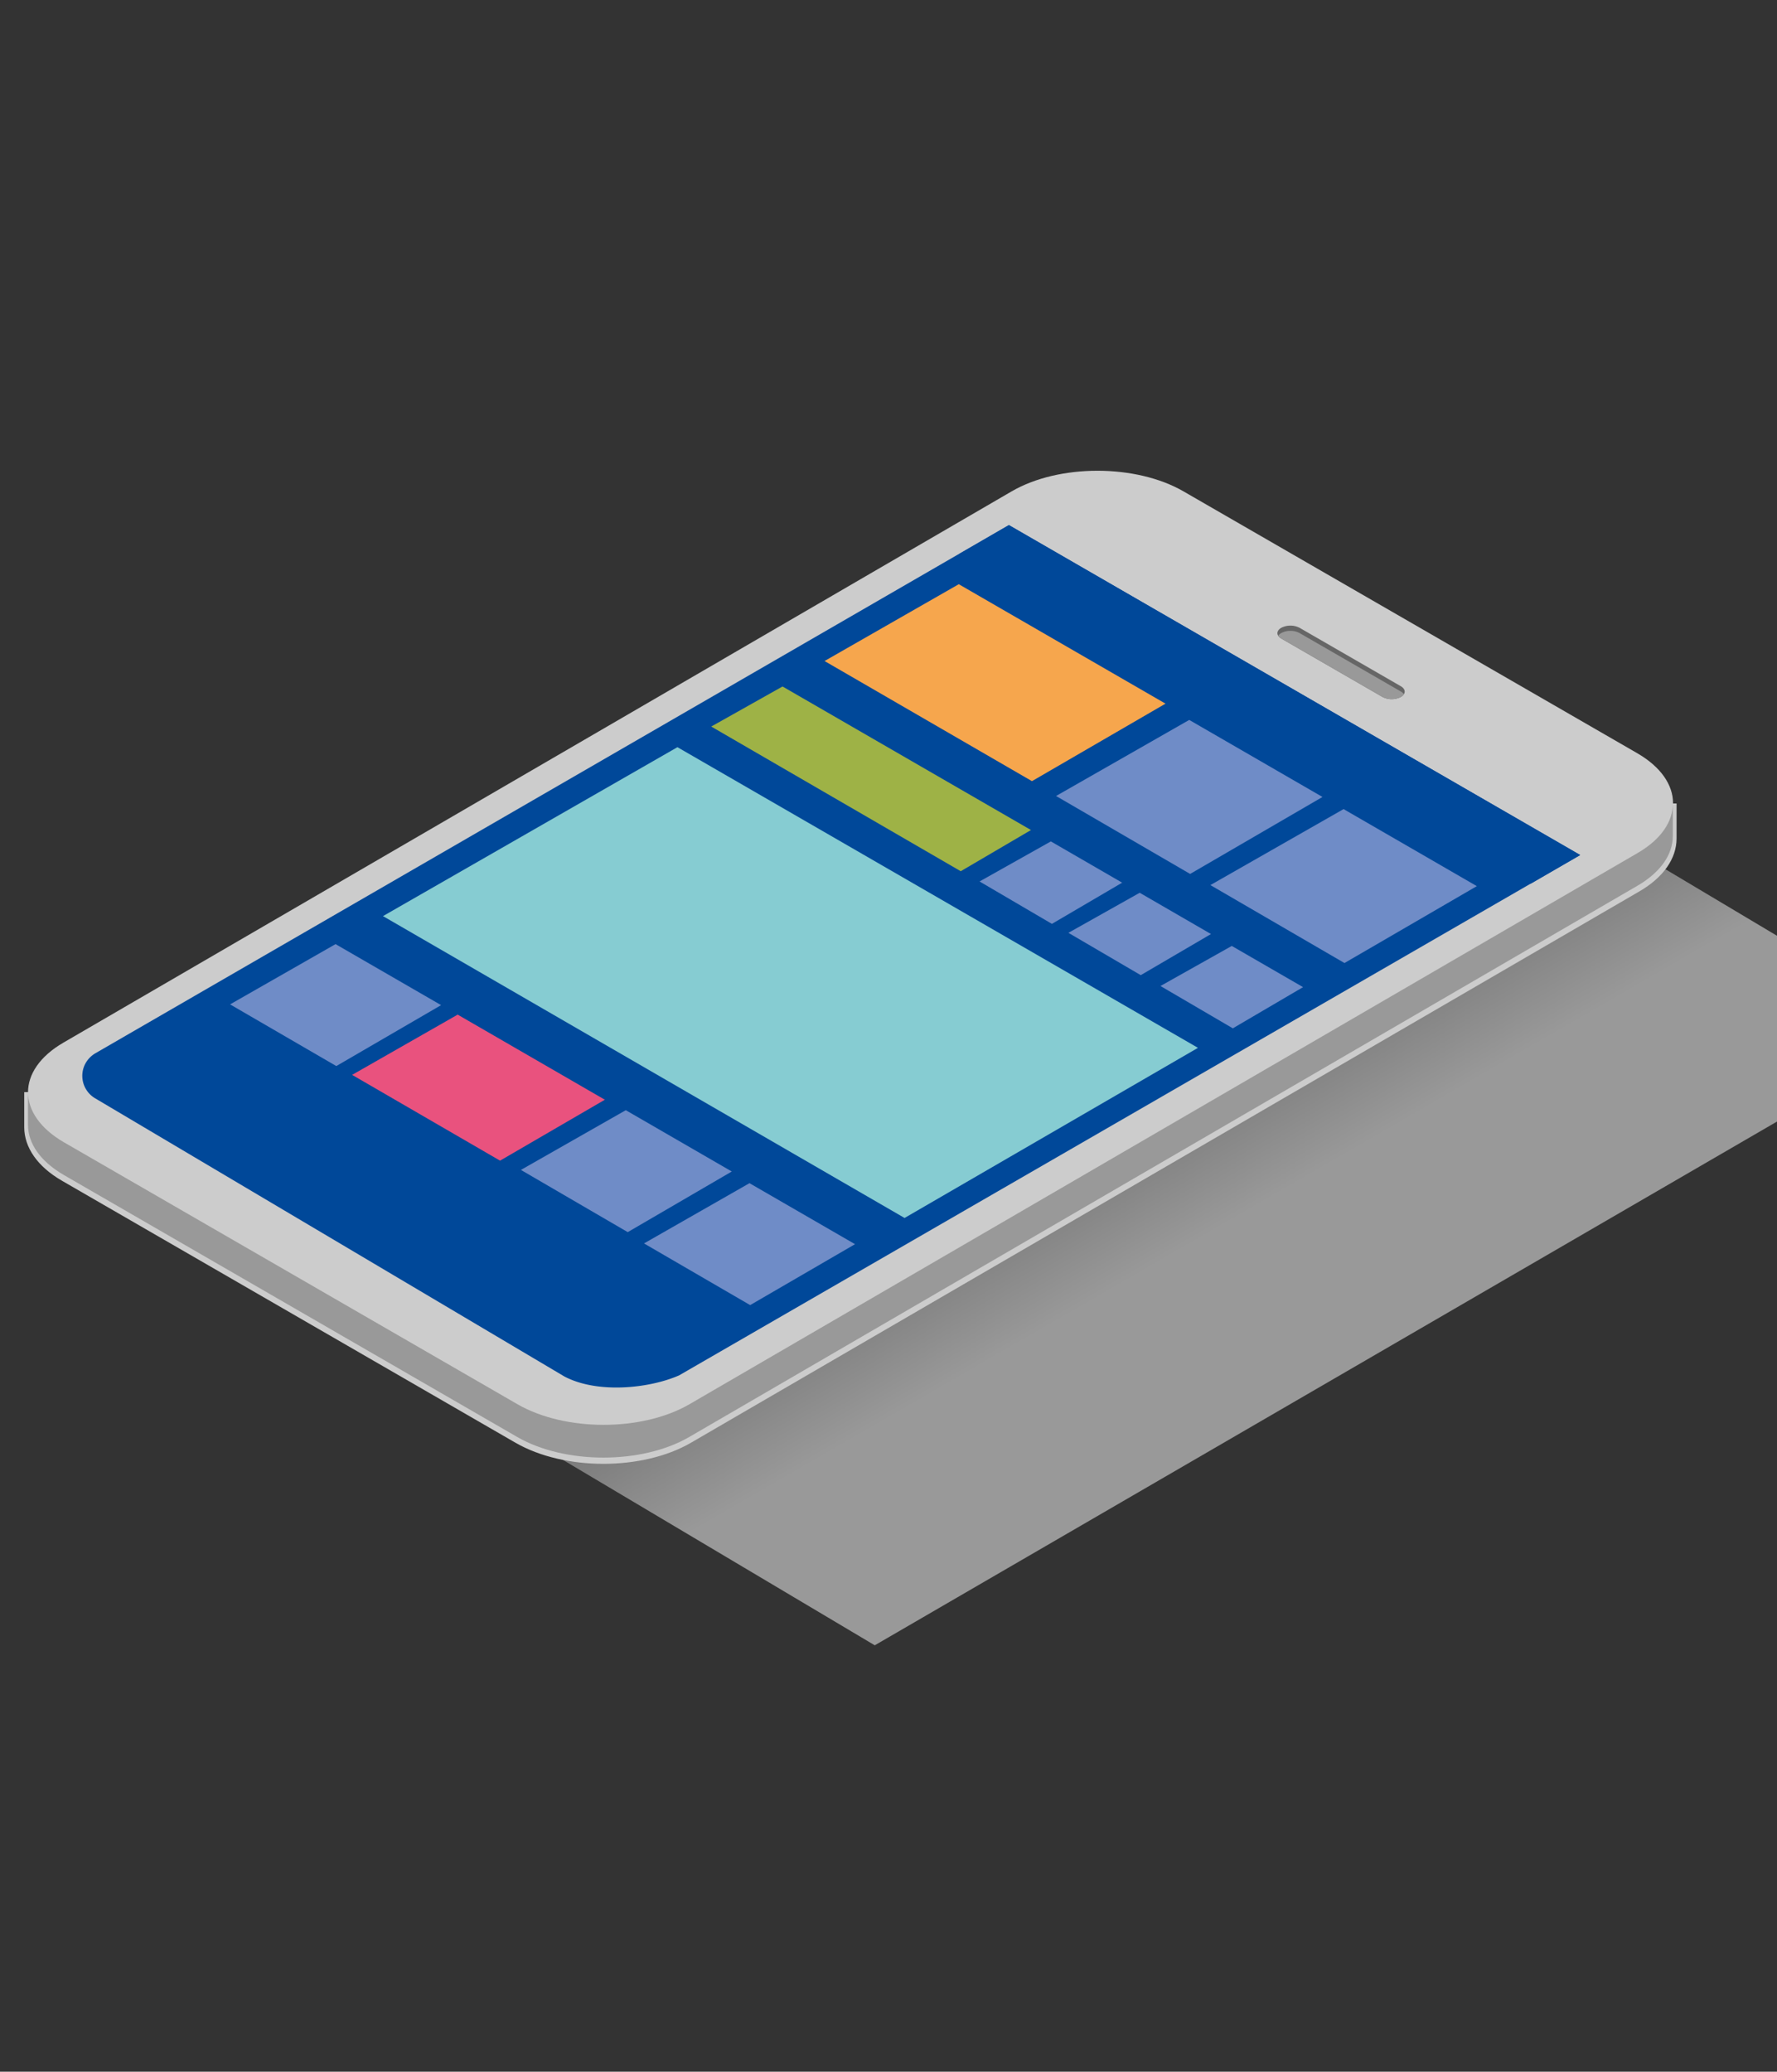 <svg xmlns="http://www.w3.org/2000/svg" xmlns:xlink="http://www.w3.org/1999/xlink" viewBox="0 0 236.03 275.08"><rect x="0" y="0" width="236.03" height="275.08" fill="#333333" stroke="none"/><defs><linearGradient id="a" x1="173.58" y1="749.22" x2="146.59" y2="702.47" gradientTransform="translate(0 -563.89)" gradientUnits="userSpaceOnUse"><stop offset="0.47" stop-color="#fff"/><stop offset="1" stop-color="#999"/></linearGradient></defs><title>Fasihi_development_2</title><polygon points="62.99 186.84 116.19 218.46 257 136.75 206.57 106.69 62.99 186.84" opacity="0.5" fill="url(#a)" style="isolation:isolate"/><path d="M217.52,113.26,91.58,186.45c-6.29,3.65-16.52,3.65-22.85,0L8.49,151.67c-3.18-1.84-4.77-4.25-4.77-6.66v4.67c0,2.41,1.58,4.83,4.77,6.67L68.7,191.12c6.33,3.66,16.56,3.66,22.85,0l125.94-73.19c3.13-1.81,4.69-4.19,4.7-6.57v-4.67C222.21,109.07,220.65,111.44,217.52,113.26Z" fill="#fafafa" stroke="#ccc" stroke-miterlimit="10"/><path d="M217.45,100c6.33,3.65,6.37,9.57.07,13.23L91.58,186.45c-6.29,3.65-16.52,3.65-22.85,0L8.49,151.67c-6.33-3.65-6.36-9.58-.07-13.23L134.36,65.25c6.29-3.66,16.52-3.66,22.85,0Z" fill="#ccc"/><path d="M217.52,113.26,91.58,186.45c-6.29,3.65-16.52,3.65-22.85,0L8.49,151.67c-3.18-1.84-4.77-4.25-4.77-6.66v4.35c0,2.41,1.58,4.82,4.77,6.66L68.7,190.8c6.33,3.65,16.56,3.65,22.85,0l125.94-73.19c3.13-1.82,4.69-4.19,4.7-6.57v-4.35C222.21,109.07,220.65,111.44,217.52,113.26Z" fill="#999"/><path d="M209.89,113.53,90.2,182.62h0c-3.92,1.72-10.79,2.48-15.23.15l-62.3-36.92a3.46,3.46,0,0,1-1.28-4.72,3.57,3.57,0,0,1,1.28-1.28L134,69.72Z" fill="#004899"/><polygon points="209.89 113.53 203.31 117.34 127.41 73.55 134.01 69.72 209.89 113.53" fill="#004899"/><path d="M186.47,92.18a1.16,1.16,0,0,1-.4.36,2.69,2.69,0,0,1-2.44,0l-13.45-7.76a1.25,1.25,0,0,1-.4-.36c-.23-.36-.09-.77.4-1.06a2.69,2.69,0,0,1,2.44,0l13.45,7.76C186.56,91.41,186.7,91.82,186.47,92.18Z" fill="#666"/><path d="M186.47,92.18a1.16,1.16,0,0,1-.4.36,2.69,2.69,0,0,1-2.44,0l-13.45-7.76a1.25,1.25,0,0,1-.4-.36,1.06,1.06,0,0,1,.4-.36,2.63,2.63,0,0,1,2.44,0l13.45,7.76A1.16,1.16,0,0,1,186.47,92.18Z" fill="#999"/><polygon points="80.34 146.02 66.42 154.11 46.77 142.72 60.79 134.72 80.34 146.02" fill="#e9527e"/><polygon points="154.81 93.43 137.07 103.72 109.52 87.77 127.35 77.57 154.81 93.43" fill="#f6a64d"/><polygon points="58.59 133.46 44.67 141.55 30.56 133.36 44.57 125.36 58.59 133.46" fill="#6f8cc7"/><polygon points="113.57 165.2 99.64 173.29 85.54 165.1 99.55 157.1 113.57 165.2" fill="#6f8cc7"/><polygon points="196.16 117.66 178.58 127.87 160.77 117.52 178.46 107.43 196.16 117.66" fill="#6f8cc7"/><polygon points="175.66 105.82 158.08 116.04 140.27 105.69 157.96 95.59 175.66 105.82" fill="#6f8cc7"/><polygon points="136.94 110.21 127.61 115.68 94.47 96.47 103.94 91.15 136.94 110.21" fill="#9eb246"/><polygon points="159.12 139.13 120.15 161.72 50.87 121.64 89.98 99.21 159.12 139.13" fill="#86ccd2"/><polygon points="173.08 131.07 163.75 136.54 154.14 130.92 163.61 125.6 173.08 131.07" fill="#6f8cc7"/><polygon points="160.85 124.02 151.52 129.48 141.91 123.86 151.38 118.54 160.85 124.02" fill="#6f8cc7"/><polygon points="149.05 117.2 139.72 122.67 130.11 117.04 139.58 111.72 149.05 117.2" fill="#6f8cc7"/><polygon points="97.2 155.55 83.38 163.6 69.19 155.34 83.12 147.41 97.2 155.55" fill="#6f8cc7"/></svg>